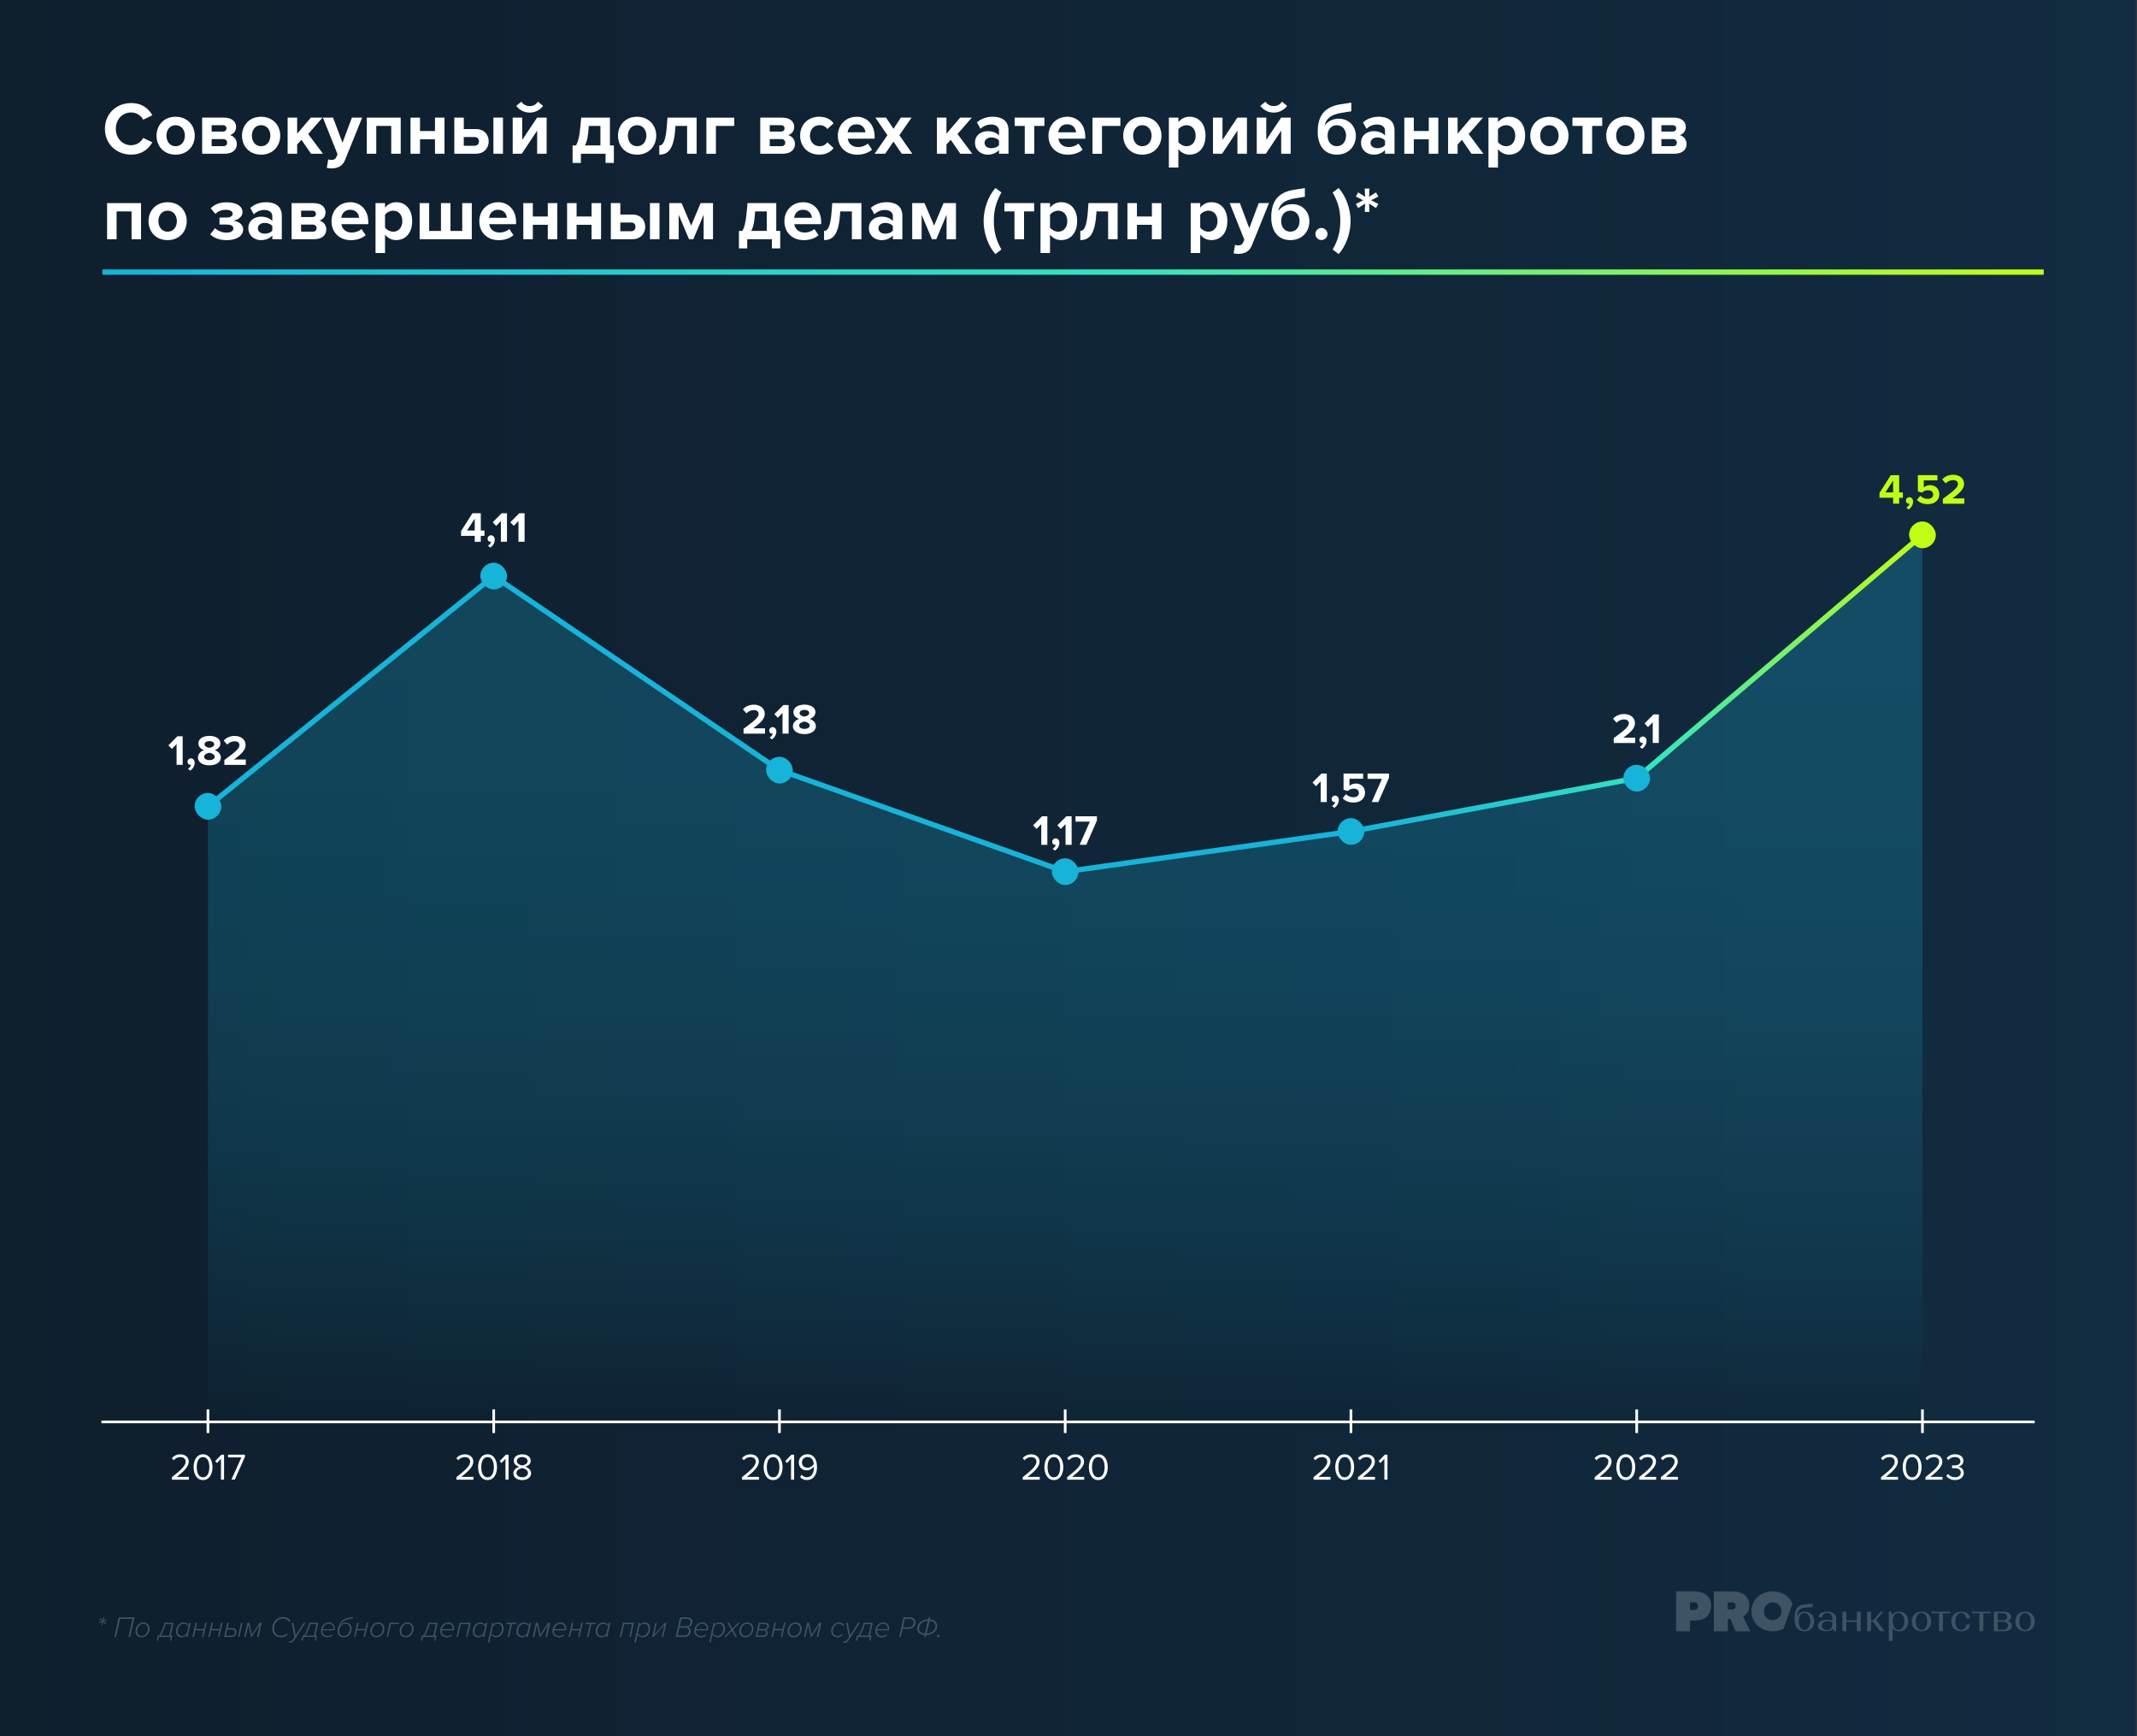 <?xml version="1.0" encoding="UTF-8"?>
<svg id="Layer_1" data-name="Layer 1" xmlns="http://www.w3.org/2000/svg" xmlns:xlink="http://www.w3.org/1999/xlink" viewBox="0 0 800 650"><rect x="0" y="0" width="800" height="650" fill="#333333" stroke="none"/>
  <defs>
    <style>
      .cls-1 {
        fill: url(#linear-gradient);
      }

      .cls-1, .cls-2, .cls-3, .cls-4, .cls-5, .cls-6, .cls-7, .cls-8 {
        stroke-width: 0px;
      }

      .cls-2 {
        fill: #17b3d8;
      }

      .cls-3 {
        fill: #c1fd17;
      }

      .cls-4 {
        fill: #3e5363;
      }

      .cls-9 {
        opacity: .25;
      }

      .cls-5 {
        fill: url(#linear-gradient-4);
      }

      .cls-6 {
        fill: url(#linear-gradient-2);
      }

      .cls-7 {
        fill: url(#linear-gradient-3);
      }

      .cls-8 {
        fill: #fff;
      }
    </style>
    <linearGradient id="linear-gradient" x1="-1.5" y1="325" x2="799.5" y2="325" gradientUnits="userSpaceOnUse">
      <stop offset="0" stop-color="#0f1e2d"/>
      <stop offset="1" stop-color="#112b40"/>
    </linearGradient>
    <linearGradient id="linear-gradient-2" x1="398.76" y1="535.28" x2="398.76" y2="228.24" gradientUnits="userSpaceOnUse">
      <stop offset="0" stop-color="#091f2d"/>
      <stop offset=".12" stop-color="#0c465a"/>
      <stop offset=".25" stop-color="#0f6780"/>
      <stop offset=".38" stop-color="#1282a0"/>
      <stop offset=".52" stop-color="#1498b8"/>
      <stop offset=".66" stop-color="#15a7ca"/>
      <stop offset=".82" stop-color="#16b0d4"/>
      <stop offset="1" stop-color="#17b3d8"/>
    </linearGradient>
    <linearGradient id="linear-gradient-3" x1="38.32" y1="101.87" x2="765.08" y2="101.87" gradientUnits="userSpaceOnUse">
      <stop offset="0" stop-color="#17b3d8"/>
      <stop offset=".52" stop-color="#33e4c2"/>
      <stop offset="1" stop-color="#c1fd17"/>
    </linearGradient>
    <linearGradient id="linear-gradient-4" x1="77.22" y1="263.42" x2="720.33" y2="263.42" gradientUnits="userSpaceOnUse">
      <stop offset=".67" stop-color="#17b3d8"/>
      <stop offset=".84" stop-color="#33e4c2"/>
      <stop offset="1" stop-color="#c1fd17"/>
    </linearGradient>
  </defs>
  <rect class="cls-1" x="-1.5" y="0" width="801" height="650"/>
  <g class="cls-9">
    <polygon class="cls-6" points="612.71 291.33 505.73 311.28 398.76 326.33 291.79 288.32 184.82 215.67 77.85 301.87 77.85 532.07 719.68 532.07 719.68 200.24 612.71 291.33"/>
  </g>
  <g>
    <path class="cls-8" d="M39.28,48.24c0-5.74,4.34-9.66,9.8-9.66,4.26,0,6.64,2.24,7.95,4.56l-3.42,1.68c-.78-1.51-2.46-2.72-4.54-2.72-3.25,0-5.71,2.6-5.71,6.13s2.46,6.13,5.71,6.13c2.07,0,3.75-1.18,4.54-2.72l3.42,1.65c-1.34,2.32-3.7,4.59-7.95,4.59-5.46,0-9.8-3.92-9.8-9.66Z"/>
    <path class="cls-8" d="M58.6,50.79c0-3.84,2.69-7.08,7.14-7.08s7.17,3.25,7.17,7.08-2.69,7.11-7.17,7.11-7.14-3.25-7.14-7.11ZM69.21,50.79c0-2.1-1.26-3.92-3.47-3.92s-3.44,1.82-3.44,3.92,1.23,3.95,3.44,3.95,3.47-1.82,3.47-3.95Z"/>
    <path class="cls-8" d="M75.68,57.56v-13.52h8.23c3.08,0,4.48,1.65,4.48,3.47,0,1.62-1.04,2.72-2.3,3.08,1.48.34,2.58,1.68,2.58,3.3,0,2.04-1.46,3.67-4.62,3.67h-8.37ZM83.46,46.87h-4.23v2.38h4.23c.84,0,1.32-.53,1.32-1.18,0-.7-.48-1.2-1.32-1.2ZM83.6,52.07h-4.37v2.66h4.37c.9,0,1.43-.53,1.43-1.32,0-.7-.5-1.34-1.43-1.34Z"/>
    <path class="cls-8" d="M90.6,50.79c0-3.84,2.69-7.08,7.14-7.08s7.17,3.25,7.17,7.08-2.69,7.11-7.17,7.11-7.14-3.25-7.14-7.11ZM101.21,50.79c0-2.1-1.26-3.92-3.47-3.92s-3.44,1.82-3.44,3.92,1.23,3.95,3.44,3.95,3.47-1.82,3.47-3.95Z"/>
    <path class="cls-8" d="M116.44,57.56l-3.58-5.21-1.62,1.74v3.47h-3.56v-13.52h3.56v6.02l5.12-6.02h4.37l-5.35,6.13,5.52,7.39h-4.45Z"/>
    <path class="cls-8" d="M122.86,59.66c.31.14.78.22,1.12.22.92,0,1.54-.25,1.88-.98l.5-1.15-5.49-13.72h3.81l3.53,9.41,3.53-9.41h3.84l-6.36,15.74c-1.01,2.55-2.8,3.22-5.12,3.28-.42,0-1.32-.08-1.76-.2l.53-3.19Z"/>
    <path class="cls-8" d="M146.46,57.56v-10.42h-5.6v10.42h-3.56v-13.52h12.71v13.52h-3.56Z"/>
    <path class="cls-8" d="M153.68,57.56v-13.52h3.56v5.01h5.6v-5.01h3.56v13.52h-3.56v-5.4h-5.6v5.4h-3.56Z"/>
    <path class="cls-8" d="M173.62,44.04v4.28h4.54c3.28,0,4.79,2.3,4.79,4.62s-1.62,4.62-4.79,4.62h-8.09v-13.52h3.56ZM173.62,51.29v3.28h4c1.15,0,1.68-.76,1.68-1.62,0-.92-.53-1.65-1.68-1.65h-4ZM184.71,57.56v-13.52h3.58v13.52h-3.58Z"/>
    <path class="cls-8" d="M191.93,57.56v-13.52h3.56v8.34l5.57-8.34h3.58v13.52h-3.56v-8.65l-5.74,8.65h-3.42ZM193.25,39.64l1.93-1.57c.7,1.01,1.76,1.65,3.11,1.65s2.41-.64,3.11-1.65l1.9,1.57c-1.15,1.54-2.97,2.52-5.01,2.52s-3.86-.98-5.04-2.52Z"/>
    <path class="cls-8" d="M214.36,54.45h1.26c.7-1.15,1.32-3.11,1.68-7.45l.28-2.97h10.75v10.42h1.48v6.55h-3.11v-3.44h-9.24v3.44h-3.11v-6.55ZM220.32,48.35c-.28,3.84-.9,5.32-1.37,6.1h5.82v-7.31h-4.37l-.08,1.2Z"/>
    <path class="cls-8" d="M231.35,50.79c0-3.84,2.69-7.08,7.14-7.08s7.17,3.25,7.17,7.08-2.69,7.11-7.17,7.11-7.14-3.25-7.14-7.11ZM241.97,50.79c0-2.1-1.26-3.92-3.47-3.92s-3.44,1.82-3.44,3.92,1.23,3.95,3.44,3.95,3.47-1.82,3.47-3.95Z"/>
    <path class="cls-8" d="M246.81,54.45c1.29,0,2.35-1.23,2.83-7.22l.22-3.19h10.92v13.52h-3.56v-10.42h-4.34l-.08.95c-.53,7.62-2.55,9.8-5.99,9.8v-3.44Z"/>
    <path class="cls-8" d="M274.89,47.15h-6.89v10.42h-3.56v-13.52h10.44v3.11Z"/>
    <path class="cls-8" d="M284.61,57.56v-13.52h8.23c3.08,0,4.48,1.65,4.48,3.47,0,1.62-1.04,2.72-2.3,3.08,1.48.34,2.58,1.68,2.58,3.3,0,2.04-1.46,3.67-4.62,3.67h-8.37ZM292.39,46.87h-4.23v2.38h4.23c.84,0,1.32-.53,1.32-1.18,0-.7-.48-1.2-1.32-1.2ZM292.53,52.07h-4.37v2.66h4.37c.9,0,1.43-.53,1.43-1.32,0-.7-.5-1.34-1.43-1.34Z"/>
    <path class="cls-8" d="M306.7,43.7c2.77,0,4.45,1.2,5.35,2.46l-2.32,2.16c-.64-.92-1.62-1.46-2.86-1.46-2.16,0-3.67,1.57-3.67,3.92s1.51,3.95,3.67,3.95c1.23,0,2.21-.56,2.86-1.46l2.32,2.16c-.9,1.26-2.58,2.46-5.35,2.46-4.17,0-7.17-2.94-7.17-7.11s3-7.08,7.17-7.08Z"/>
    <path class="cls-8" d="M320.64,43.7c4.03,0,6.78,3.02,6.78,7.45v.78h-10.05c.22,1.71,1.6,3.14,3.89,3.14,1.26,0,2.74-.5,3.61-1.34l1.57,2.3c-1.37,1.26-3.47,1.88-5.57,1.88-4.12,0-7.22-2.77-7.22-7.11,0-3.92,2.88-7.08,7-7.08ZM317.31,49.53h6.66c-.08-1.29-.98-3-3.33-3-2.21,0-3.16,1.65-3.33,3Z"/>
    <path class="cls-8" d="M337.56,57.56l-3.08-4.56-3.11,4.56h-3.95l4.79-6.94-4.51-6.58h3.98l2.8,4.17,2.77-4.17h3.98l-4.54,6.58,4.84,6.94h-3.98Z"/>
    <path class="cls-8" d="M359.51,57.56l-3.58-5.21-1.62,1.74v3.47h-3.56v-13.52h3.56v6.02l5.12-6.02h4.37l-5.35,6.13,5.52,7.39h-4.45Z"/>
    <path class="cls-8" d="M373.98,57.56v-1.4c-.92,1.09-2.52,1.74-4.28,1.74-2.16,0-4.7-1.46-4.7-4.48s2.55-4.31,4.7-4.31c1.79,0,3.39.56,4.28,1.65v-1.88c0-1.37-1.18-2.27-2.97-2.27-1.46,0-2.8.53-3.95,1.6l-1.34-2.38c1.65-1.46,3.78-2.13,5.91-2.13,3.08,0,5.91,1.23,5.91,5.12v8.74h-3.56ZM373.98,52.63c-.59-.78-1.71-1.18-2.86-1.18-1.4,0-2.55.76-2.55,2.04s1.15,1.99,2.55,1.99c1.15,0,2.27-.39,2.86-1.18v-1.68Z"/>
    <path class="cls-8" d="M383.62,57.56v-10.42h-3.78v-3.11h11.14v3.11h-3.78v10.42h-3.58Z"/>
    <path class="cls-8" d="M399.49,43.7c4.03,0,6.78,3.02,6.78,7.45v.78h-10.05c.22,1.71,1.6,3.14,3.89,3.14,1.26,0,2.74-.5,3.61-1.34l1.57,2.3c-1.37,1.26-3.47,1.88-5.57,1.88-4.12,0-7.22-2.77-7.22-7.11,0-3.92,2.88-7.08,7-7.08ZM396.16,49.53h6.66c-.08-1.29-.98-3-3.33-3-2.21,0-3.16,1.65-3.33,3Z"/>
    <path class="cls-8" d="M419.43,47.15h-6.89v10.42h-3.56v-13.52h10.44v3.11Z"/>
    <path class="cls-8" d="M420.49,50.79c0-3.84,2.69-7.08,7.14-7.08s7.17,3.25,7.17,7.08-2.69,7.11-7.17,7.11-7.14-3.25-7.14-7.11ZM431.1,50.79c0-2.1-1.26-3.92-3.47-3.92s-3.44,1.82-3.44,3.92,1.23,3.95,3.44,3.95,3.47-1.82,3.47-3.95Z"/>
    <path class="cls-8" d="M441.13,62.71h-3.56v-18.68h3.56v1.71c1.04-1.32,2.52-2.04,4.17-2.04,3.47,0,5.99,2.58,5.99,7.08s-2.52,7.11-5.99,7.11c-1.6,0-3.08-.67-4.17-2.07v6.89ZM444.18,46.87c-1.15,0-2.46.67-3.05,1.54v4.79c.59.84,1.9,1.54,3.05,1.54,2.04,0,3.42-1.6,3.42-3.95s-1.37-3.92-3.42-3.92Z"/>
    <path class="cls-8" d="M454.09,57.56v-13.52h3.56v8.34l5.57-8.34h3.58v13.52h-3.56v-8.65l-5.74,8.65h-3.42Z"/>
    <path class="cls-8" d="M470.47,57.56v-13.52h3.56v8.34l5.57-8.34h3.58v13.52h-3.56v-8.65l-5.74,8.65h-3.42ZM471.79,39.64l1.93-1.57c.7,1.01,1.76,1.65,3.11,1.65s2.41-.64,3.11-1.65l1.9,1.57c-1.15,1.54-2.97,2.52-5.01,2.52s-3.86-.98-5.04-2.52Z"/>
    <path class="cls-8" d="M501.89,39.03l3.98-.62v3.25l-3.67.59c-3.95.62-5.82,2.18-6.3,4.76,1.2-1.76,3.33-2.58,5.29-2.58,3.78,0,6.38,2.86,6.38,6.41,0,3.81-2.63,7.06-7.14,7.06s-7.14-3.33-7.14-8.51c0-5.8,2.3-9.38,8.6-10.36ZM500.43,46.87c-2.21,0-3.44,1.82-3.44,3.86,0,2.18,1.23,4,3.44,4s3.47-1.82,3.47-4c0-2.04-1.26-3.86-3.47-3.86Z"/>
    <path class="cls-8" d="M518.49,57.56v-1.4c-.92,1.09-2.52,1.74-4.28,1.74-2.16,0-4.7-1.46-4.7-4.48s2.55-4.31,4.7-4.31c1.79,0,3.39.56,4.28,1.65v-1.88c0-1.37-1.18-2.27-2.97-2.27-1.46,0-2.8.53-3.95,1.6l-1.34-2.38c1.65-1.46,3.78-2.13,5.91-2.13,3.08,0,5.91,1.23,5.91,5.12v8.74h-3.56ZM518.49,52.63c-.59-.78-1.71-1.18-2.86-1.18-1.4,0-2.55.76-2.55,2.04s1.15,1.99,2.55,1.99c1.15,0,2.27-.39,2.86-1.18v-1.68Z"/>
    <path class="cls-8" d="M525.71,57.56v-13.52h3.56v5.01h5.6v-5.01h3.56v13.52h-3.56v-5.4h-5.6v5.4h-3.56Z"/>
    <path class="cls-8" d="M550.86,57.56l-3.58-5.21-1.62,1.74v3.47h-3.56v-13.52h3.56v6.02l5.12-6.02h4.37l-5.35,6.13,5.52,7.39h-4.45Z"/>
    <path class="cls-8" d="M560.77,62.71h-3.56v-18.68h3.56v1.71c1.04-1.32,2.52-2.04,4.17-2.04,3.47,0,5.99,2.58,5.99,7.08s-2.52,7.11-5.99,7.11c-1.6,0-3.08-.67-4.17-2.07v6.89ZM563.82,46.87c-1.15,0-2.46.67-3.05,1.54v4.79c.59.84,1.9,1.54,3.05,1.54,2.04,0,3.42-1.6,3.42-3.95s-1.37-3.92-3.42-3.92Z"/>
    <path class="cls-8" d="M572.87,50.79c0-3.84,2.69-7.08,7.14-7.08s7.17,3.25,7.17,7.08-2.69,7.11-7.17,7.11-7.14-3.25-7.14-7.11ZM583.48,50.79c0-2.1-1.26-3.92-3.47-3.92s-3.44,1.82-3.44,3.92,1.23,3.95,3.44,3.95,3.47-1.82,3.47-3.95Z"/>
    <path class="cls-8" d="M592.44,57.56v-10.42h-3.78v-3.11h11.14v3.11h-3.78v10.42h-3.58Z"/>
    <path class="cls-8" d="M601.31,50.79c0-3.84,2.69-7.08,7.14-7.08s7.17,3.25,7.17,7.08-2.69,7.11-7.17,7.11-7.14-3.25-7.14-7.11ZM611.92,50.79c0-2.1-1.26-3.92-3.47-3.92s-3.44,1.82-3.44,3.92,1.23,3.95,3.44,3.95,3.47-1.82,3.47-3.95Z"/>
    <path class="cls-8" d="M618.39,57.56v-13.52h8.23c3.08,0,4.48,1.65,4.48,3.47,0,1.62-1.04,2.72-2.3,3.08,1.48.34,2.58,1.68,2.58,3.3,0,2.04-1.46,3.67-4.62,3.67h-8.37ZM626.18,46.87h-4.23v2.38h4.23c.84,0,1.32-.53,1.32-1.18,0-.7-.48-1.2-1.32-1.2ZM626.32,52.07h-4.37v2.66h4.37c.9,0,1.43-.53,1.43-1.32,0-.7-.5-1.34-1.43-1.34Z"/>
    <path class="cls-8" d="M49.25,89.56v-10.42h-5.6v10.42h-3.56v-13.52h12.71v13.52h-3.56Z"/>
    <path class="cls-8" d="M55.6,82.79c0-3.84,2.69-7.08,7.14-7.08s7.17,3.25,7.17,7.08-2.69,7.11-7.17,7.11-7.14-3.25-7.14-7.11ZM66.21,82.79c0-2.1-1.26-3.92-3.47-3.92s-3.44,1.82-3.44,3.92,1.23,3.95,3.44,3.95,3.47-1.82,3.47-3.95Z"/>
    <path class="cls-8" d="M80.49,85.45c1.2,1.04,2.77,1.65,4.28,1.65,1.74,0,2.58-.67,2.58-1.57,0-1.06-1.01-1.48-2.8-1.48h-2.38v-2.6h2.38c1.71,0,2.55-.53,2.55-1.48,0-.84-1.01-1.43-2.49-1.43-1.62,0-2.97.5-3.98,1.54l-1.74-2.1c1.26-1.32,3.16-2.24,5.74-2.24,3.89-.03,6.13,1.4,6.16,3.7,0,1.74-1.76,2.91-3.47,3.19,1.57.11,3.72,1.18,3.72,3.22,0,2.38-2.32,4.06-6.24,4.06-2.69,0-4.82-.87-6.1-2.16l1.79-2.3Z"/>
    <path class="cls-8" d="M101.94,89.56v-1.4c-.92,1.09-2.52,1.74-4.28,1.74-2.16,0-4.7-1.46-4.7-4.48s2.55-4.31,4.7-4.31c1.79,0,3.39.56,4.28,1.65v-1.88c0-1.37-1.18-2.27-2.97-2.27-1.46,0-2.8.53-3.95,1.6l-1.34-2.38c1.65-1.46,3.78-2.13,5.91-2.13,3.08,0,5.91,1.23,5.91,5.12v8.74h-3.56ZM101.94,84.63c-.59-.78-1.71-1.18-2.86-1.18-1.4,0-2.55.76-2.55,2.04s1.15,1.99,2.55,1.99c1.15,0,2.27-.39,2.86-1.18v-1.68Z"/>
    <path class="cls-8" d="M109.16,89.56v-13.52h8.23c3.08,0,4.48,1.65,4.48,3.47,0,1.62-1.04,2.72-2.3,3.08,1.48.34,2.58,1.68,2.58,3.3,0,2.04-1.46,3.67-4.62,3.67h-8.37ZM116.95,78.87h-4.23v2.38h4.23c.84,0,1.32-.53,1.32-1.18,0-.7-.48-1.2-1.32-1.2ZM117.09,84.07h-4.37v2.66h4.37c.9,0,1.43-.53,1.43-1.32,0-.7-.5-1.34-1.43-1.34Z"/>
    <path class="cls-8" d="M131.09,75.7c4.03,0,6.78,3.02,6.78,7.45v.78h-10.05c.22,1.71,1.6,3.14,3.89,3.14,1.26,0,2.74-.5,3.61-1.34l1.57,2.3c-1.37,1.26-3.47,1.88-5.57,1.88-4.12,0-7.22-2.77-7.22-7.11,0-3.92,2.88-7.08,7-7.08ZM127.76,81.53h6.66c-.08-1.29-.98-3-3.33-3-2.21,0-3.16,1.65-3.33,3Z"/>
    <path class="cls-8" d="M144.14,94.71h-3.56v-18.68h3.56v1.71c1.04-1.32,2.52-2.04,4.17-2.04,3.47,0,5.99,2.58,5.99,7.08s-2.52,7.11-5.99,7.11c-1.6,0-3.08-.67-4.17-2.07v6.89ZM147.19,78.87c-1.15,0-2.46.67-3.05,1.54v4.79c.59.84,1.9,1.54,3.05,1.54,2.04,0,3.42-1.6,3.42-3.95s-1.37-3.92-3.42-3.92Z"/>
    <path class="cls-8" d="M176.62,76.04v13.52h-19.52v-13.52h3.56v10.42h4.42v-10.42h3.56v10.42h4.4v-10.42h3.58Z"/>
    <path class="cls-8" d="M186.42,75.7c4.03,0,6.78,3.02,6.78,7.45v.78h-10.05c.22,1.71,1.6,3.14,3.89,3.14,1.26,0,2.74-.5,3.61-1.34l1.57,2.3c-1.37,1.26-3.47,1.88-5.57,1.88-4.12,0-7.22-2.77-7.22-7.11,0-3.92,2.88-7.08,7-7.08ZM183.08,81.53h6.66c-.08-1.29-.98-3-3.33-3-2.21,0-3.16,1.65-3.33,3Z"/>
    <path class="cls-8" d="M195.91,89.56v-13.52h3.56v5.01h5.6v-5.01h3.56v13.52h-3.56v-5.4h-5.6v5.4h-3.56Z"/>
    <path class="cls-8" d="M212.29,89.56v-13.52h3.56v5.01h5.6v-5.01h3.56v13.52h-3.56v-5.4h-5.6v5.4h-3.56Z"/>
    <path class="cls-8" d="M232.22,76.04v4.28h4.54c3.28,0,4.79,2.3,4.79,4.62s-1.62,4.62-4.79,4.62h-8.09v-13.52h3.56ZM232.22,83.29v3.28h4c1.15,0,1.68-.76,1.68-1.62,0-.92-.53-1.65-1.68-1.65h-4ZM243.31,89.56v-13.52h3.58v13.52h-3.58Z"/>
    <path class="cls-8" d="M263.41,89.56v-9.16l-3.86,9.16h-1.62l-3.86-9.16v9.16h-3.53v-13.52h4.62l3.58,8.43,3.53-8.43h4.65v13.52h-3.5Z"/>
    <path class="cls-8" d="M276.63,86.45h1.26c.7-1.15,1.32-3.11,1.68-7.45l.28-2.97h10.75v10.42h1.48v6.55h-3.11v-3.44h-9.24v3.44h-3.11v-6.55ZM282.59,80.35c-.28,3.84-.9,5.32-1.37,6.1h5.82v-7.31h-4.37l-.08,1.2Z"/>
    <path class="cls-8" d="M300.63,75.7c4.03,0,6.78,3.02,6.78,7.45v.78h-10.05c.22,1.71,1.6,3.14,3.89,3.14,1.26,0,2.74-.5,3.61-1.34l1.57,2.3c-1.37,1.26-3.47,1.88-5.57,1.88-4.12,0-7.22-2.77-7.22-7.11,0-3.92,2.88-7.08,7-7.08ZM297.29,81.53h6.66c-.08-1.29-.98-3-3.33-3-2.21,0-3.16,1.65-3.33,3Z"/>
    <path class="cls-8" d="M308.5,86.45c1.29,0,2.35-1.23,2.83-7.22l.22-3.19h10.92v13.52h-3.56v-10.42h-4.34l-.08.95c-.53,7.62-2.55,9.8-5.99,9.8v-3.44Z"/>
    <path class="cls-8" d="M334.25,89.56v-1.4c-.92,1.09-2.52,1.74-4.28,1.74-2.16,0-4.7-1.46-4.7-4.48s2.55-4.31,4.7-4.31c1.79,0,3.39.56,4.28,1.65v-1.88c0-1.37-1.18-2.27-2.97-2.27-1.46,0-2.8.53-3.95,1.6l-1.34-2.38c1.65-1.46,3.78-2.13,5.91-2.13,3.08,0,5.91,1.23,5.91,5.12v8.74h-3.56ZM334.25,84.63c-.59-.78-1.71-1.18-2.86-1.18-1.4,0-2.55.76-2.55,2.04s1.15,1.99,2.55,1.99c1.15,0,2.27-.39,2.86-1.18v-1.68Z"/>
    <path class="cls-8" d="M354.36,89.56v-9.16l-3.86,9.16h-1.62l-3.86-9.16v9.16h-3.53v-13.52h4.62l3.58,8.43,3.53-8.43h4.65v13.52h-3.5Z"/>
    <path class="cls-8" d="M372.64,95.13c-2.72-3.05-4.42-7.87-4.42-12.38s1.71-9.3,4.42-12.38l2.24,1.68c-1.9,3.42-2.83,6.5-2.83,10.7s.92,7.28,2.83,10.64l-2.24,1.74Z"/>
    <path class="cls-8" d="M379.78,89.56v-10.42h-3.78v-3.11h11.14v3.11h-3.78v10.42h-3.58Z"/>
    <path class="cls-8" d="M393.08,94.71h-3.56v-18.68h3.56v1.71c1.04-1.32,2.52-2.04,4.17-2.04,3.47,0,5.99,2.58,5.99,7.08s-2.52,7.11-5.99,7.11c-1.6,0-3.08-.67-4.17-2.07v6.89ZM396.13,78.87c-1.15,0-2.46.67-3.05,1.54v4.79c.59.84,1.9,1.54,3.05,1.54,2.04,0,3.42-1.6,3.42-3.95s-1.37-3.92-3.42-3.92Z"/>
    <path class="cls-8" d="M404.42,86.45c1.29,0,2.35-1.23,2.83-7.22l.22-3.19h10.92v13.52h-3.56v-10.42h-4.34l-.08.95c-.53,7.62-2.55,9.8-5.99,9.8v-3.44Z"/>
    <path class="cls-8" d="M422.06,89.56v-13.52h3.56v5.01h5.6v-5.01h3.56v13.52h-3.56v-5.4h-5.6v5.4h-3.56Z"/>
    <path class="cls-8" d="M449.31,94.71h-3.56v-18.68h3.56v1.71c1.04-1.32,2.52-2.04,4.17-2.04,3.47,0,5.99,2.58,5.99,7.08s-2.52,7.11-5.99,7.11c-1.6,0-3.08-.67-4.17-2.07v6.89ZM452.36,78.87c-1.15,0-2.46.67-3.05,1.54v4.79c.59.84,1.9,1.54,3.05,1.54,2.04,0,3.42-1.6,3.42-3.95s-1.37-3.92-3.42-3.92Z"/>
    <path class="cls-8" d="M462.33,91.66c.31.14.78.22,1.12.22.92,0,1.54-.25,1.88-.98l.5-1.15-5.49-13.72h3.81l3.53,9.41,3.53-9.41h3.84l-6.36,15.74c-1.01,2.55-2.8,3.22-5.12,3.28-.42,0-1.32-.08-1.76-.2l.53-3.19Z"/>
    <path class="cls-8" d="M484.5,71.03l3.98-.62v3.25l-3.67.59c-3.95.62-5.82,2.18-6.3,4.76,1.2-1.76,3.33-2.58,5.29-2.58,3.78,0,6.38,2.86,6.38,6.41,0,3.81-2.63,7.06-7.14,7.06s-7.14-3.33-7.14-8.51c0-5.8,2.3-9.38,8.6-10.36ZM483.04,78.87c-2.21,0-3.44,1.82-3.44,3.86,0,2.18,1.23,4,3.44,4s3.47-1.82,3.47-4c0-2.04-1.26-3.86-3.47-3.86Z"/>
    <path class="cls-8" d="M494.69,85.33c1.23,0,2.27,1.04,2.27,2.27s-1.04,2.27-2.27,2.27-2.27-1.04-2.27-2.27,1.04-2.27,2.27-2.27Z"/>
    <path class="cls-8" d="M498.89,72.06l2.24-1.68c2.74,3.08,4.48,7.87,4.48,12.38s-1.74,9.32-4.48,12.38l-2.24-1.74c1.93-3.36,2.86-6.44,2.86-10.64s-.92-7.28-2.86-10.7Z"/>
    <path class="cls-8" d="M510.9,79.31l.14-3.08-2.6,1.65-.87-1.51,2.72-1.4-2.72-1.4.87-1.54,2.6,1.65-.14-3.08h1.76l-.14,3.08,2.58-1.65.9,1.54-2.72,1.4,2.72,1.4-.9,1.51-2.58-1.65.14,3.08h-1.76Z"/>
  </g>
  <rect class="cls-7" x="38.32" y="100.87" width="726.76" height="2"/>
  <g>
    <path class="cls-4" d="M37.95,608.46l.36-1.31-1.23.57-.12-.37,1.27-.45-1-.69.27-.33.92.8.22-1.28h.42l-.35,1.3,1.23-.56.12.37-1.27.45,1,.69-.29.33-.91-.8-.22,1.28h-.43Z"/>
    <path class="cls-4" d="M48.1,612.85l1.49-6.77h-4.64l-1.5,6.77h-.63l1.62-7.34h5.92l-1.62,7.34h-.64Z"/>
    <path class="cls-4" d="M53.65,607.4c1.43,0,2.34.92,2.34,2.33,0,1.68-1.24,3.25-2.93,3.25-1.43,0-2.34-.92-2.34-2.33,0-1.68,1.24-3.25,2.93-3.25ZM53.64,607.92c-1.33,0-2.29,1.33-2.29,2.71,0,1.11.64,1.84,1.73,1.84,1.33,0,2.29-1.33,2.29-2.71,0-1.11-.64-1.84-1.73-1.84Z"/>
    <path class="cls-4" d="M59.07,612.33h.47c.34-.35.89-1.16,1.69-3.6l.38-1.2h3.36l-1.04,4.8h.63l-.41,1.87h-.53l.31-1.35h-4.46l-.3,1.35h-.52l.41-1.87ZM61.73,608.87c-.77,2.35-1.29,3.16-1.6,3.47h3.22l.94-4.29h-2.3l-.26.83Z"/>
    <path class="cls-4" d="M70.83,607.54h.58l-1.18,5.31h-.58l.19-.8c-.44.56-1.07.94-1.83.94-1.22,0-2.08-.8-2.08-2.18,0-1.79,1.11-3.4,2.79-3.4.87,0,1.55.43,1.91,1.03l.19-.9ZM68.17,612.47c.75,0,1.44-.47,1.8-1.02l.56-2.55c-.26-.53-.9-.97-1.76-.97-1.33,0-2.21,1.38-2.21,2.78,0,1.09.64,1.76,1.61,1.76Z"/>
    <path class="cls-4" d="M72.02,612.85l1.21-5.31h.57l-.52,2.29h3l.53-2.29h.57l-1.21,5.31h-.57l.57-2.51h-3.01l-.57,2.51h-.57Z"/>
    <path class="cls-4" d="M77.96,612.85l1.21-5.31h.57l-.52,2.29h3l.53-2.29h.57l-1.21,5.31h-.57l.57-2.51h-3.01l-.57,2.51h-.57Z"/>
    <path class="cls-4" d="M85.64,607.54l-.44,1.98h1.68c1.1,0,1.64.63,1.64,1.43,0,1.01-.73,1.9-1.96,1.9h-2.66l1.17-5.31h.57ZM85.08,610.02l-.5,2.31h2.04c.81,0,1.31-.6,1.31-1.34,0-.55-.34-.97-1.16-.97h-1.69ZM89.06,612.85l1.17-5.31h.58l-1.17,5.31h-.58Z"/>
    <path class="cls-4" d="M96.23,612.85l1-4.57-3,4.57h-.21l-1.02-4.57-1,4.57h-.57l1.17-5.31h.75l.97,4.35,2.86-4.35h.81l-1.17,5.31h-.58Z"/>
    <path class="cls-4" d="M105.96,605.39c1.29,0,2.32.56,2.88,1.57l-.6.27c-.51-.91-1.38-1.28-2.32-1.28-1.67,0-3.34,1.47-3.34,3.82,0,1.57,1.02,2.63,2.65,2.63.71,0,1.42-.26,2.07-.84l.45.37c-.75.72-1.67,1.03-2.55,1.03-1.93,0-3.3-1.27-3.3-3.18,0-2.67,2.01-4.41,4.07-4.41Z"/>
    <path class="cls-4" d="M108.25,614.35c.11.06.31.1.52.1.29,0,.52-.13.84-.6l.63-.96-1.03-5.35h.62l.89,4.64,2.96-4.64h.67l-4.19,6.48c-.42.66-.88.99-1.49.99-.22,0-.46-.04-.63-.11l.22-.55Z"/>
    <path class="cls-4" d="M113.26,612.33h.47c.34-.35.89-1.16,1.69-3.6l.38-1.2h3.36l-1.04,4.8h.63l-.41,1.87h-.53l.31-1.35h-4.46l-.3,1.35h-.52l.41-1.87ZM115.91,608.87c-.77,2.35-1.29,3.16-1.6,3.47h3.22l.94-4.29h-2.3l-.26.83Z"/>
    <path class="cls-4" d="M123.08,607.4c1.42,0,2.26,1,2.26,2.3,0,.23-.06.54-.09.67h-4.49c-.01.07-.02.21-.02.31,0,.98.65,1.8,1.95,1.8.54,0,1.14-.19,1.61-.57l.22.42c-.47.36-1.16.65-1.85.65-1.6,0-2.53-.96-2.53-2.34,0-1.77,1.3-3.23,2.95-3.23ZM124.78,609.92c.01-.06.01-.18.01-.24,0-1.03-.63-1.78-1.77-1.78-1.07,0-2.01.94-2.2,2.02h3.96Z"/>
    <path class="cls-4" d="M126.75,608.82c.65-1.84,1.95-2.86,3.98-3.2l1.43-.24-.12.54-1.38.24c-1.83.31-3,1.36-3.51,2.63.47-.75,1.24-1.32,2.26-1.32,1.33,0,2.22.86,2.22,2.27,0,1.68-1.24,3.25-2.93,3.25-1.43,0-2.32-.92-2.32-2.33,0-.69.24-1.51.36-1.83ZM129.28,607.92c-1.33,0-2.29,1.33-2.29,2.71,0,1.11.64,1.84,1.73,1.84,1.33,0,2.29-1.33,2.29-2.71,0-1.11-.64-1.84-1.73-1.84Z"/>
    <path class="cls-4" d="M132.5,612.85l1.21-5.31h.57l-.52,2.29h3l.53-2.29h.57l-1.21,5.31h-.57l.57-2.51h-3.01l-.57,2.51h-.57Z"/>
    <path class="cls-4" d="M141.56,607.4c1.43,0,2.34.92,2.34,2.33,0,1.68-1.24,3.25-2.93,3.25-1.43,0-2.34-.92-2.34-2.33,0-1.68,1.24-3.25,2.93-3.25ZM141.55,607.92c-1.33,0-2.29,1.33-2.29,2.71,0,1.11.64,1.84,1.73,1.84,1.33,0,2.29-1.33,2.29-2.71,0-1.11-.64-1.84-1.73-1.84Z"/>
    <path class="cls-4" d="M149.25,608.04h-2.9l-1.06,4.81h-.57l1.17-5.31h3.49l-.12.51Z"/>
    <path class="cls-4" d="M152.52,607.4c1.43,0,2.34.92,2.34,2.33,0,1.68-1.24,3.25-2.93,3.25-1.43,0-2.34-.92-2.34-2.33,0-1.68,1.24-3.25,2.93-3.25ZM152.51,607.92c-1.33,0-2.29,1.33-2.29,2.71,0,1.11.64,1.84,1.73,1.84,1.33,0,2.29-1.33,2.29-2.71,0-1.11-.64-1.84-1.73-1.84Z"/>
    <path class="cls-4" d="M157.94,612.33h.47c.34-.35.89-1.16,1.69-3.6l.38-1.2h3.36l-1.04,4.8h.63l-.41,1.87h-.53l.31-1.35h-4.46l-.3,1.35h-.52l.41-1.87ZM160.59,608.87c-.77,2.35-1.29,3.16-1.59,3.47h3.22l.93-4.29h-2.3l-.26.83Z"/>
    <path class="cls-4" d="M167.76,607.4c1.42,0,2.25,1,2.25,2.3,0,.23-.05.54-.09.67h-4.49c-.01.07-.02.21-.02.31,0,.98.65,1.8,1.95,1.8.54,0,1.14-.19,1.61-.57l.22.42c-.47.36-1.16.65-1.85.65-1.6,0-2.53-.96-2.53-2.34,0-1.77,1.3-3.23,2.95-3.23ZM169.46,609.92c.01-.06.01-.18.01-.24,0-1.03-.63-1.78-1.77-1.78-1.07,0-2.01.94-2.2,2.02h3.96Z"/>
    <path class="cls-4" d="M174.43,612.85l1.09-4.81h-3l-1.1,4.81h-.57l1.21-5.31h4.16l-1.21,5.31h-.57Z"/>
    <path class="cls-4" d="M181.88,607.54h.58l-1.18,5.31h-.58l.19-.8c-.44.56-1.07.94-1.83.94-1.22,0-2.08-.8-2.08-2.18,0-1.79,1.11-3.4,2.79-3.4.87,0,1.55.43,1.91,1.03l.19-.9ZM179.21,612.47c.75,0,1.44-.47,1.8-1.02l.56-2.55c-.26-.53-.9-.97-1.76-.97-1.33,0-2.21,1.38-2.21,2.78,0,1.09.64,1.76,1.61,1.76Z"/>
    <path class="cls-4" d="M183.19,614.88h-.57l1.63-7.34h.57l-.18.8c.43-.56,1.07-.94,1.83-.94,1.21,0,2.07.81,2.07,2.19,0,1.77-1.11,3.39-2.78,3.39-.88,0-1.55-.43-1.91-1.03l-.65,2.93ZM186.3,607.92c-.75,0-1.43.47-1.8,1.02l-.56,2.55c.26.53.9.97,1.76.97,1.34,0,2.21-1.38,2.21-2.77,0-1.09-.64-1.77-1.61-1.77Z"/>
    <path class="cls-4" d="M190.04,612.85l1.05-4.81h-1.55l.11-.51h3.71l-.12.51h-1.56l-1.06,4.81h-.57Z"/>
    <path class="cls-4" d="M198.23,607.54h.58l-1.18,5.31h-.58l.19-.8c-.44.56-1.07.94-1.83.94-1.22,0-2.08-.8-2.08-2.18,0-1.79,1.11-3.4,2.79-3.4.87,0,1.55.43,1.91,1.03l.19-.9ZM195.57,612.47c.75,0,1.44-.47,1.8-1.02l.56-2.55c-.26-.53-.9-.97-1.76-.97-1.33,0-2.21,1.38-2.21,2.78,0,1.09.64,1.76,1.61,1.76Z"/>
    <path class="cls-4" d="M204.23,612.85l1-4.57-3,4.57h-.21l-1.02-4.57-1,4.57h-.57l1.17-5.31h.75l.97,4.35,2.86-4.35h.81l-1.17,5.31h-.58Z"/>
    <path class="cls-4" d="M209.75,607.4c1.42,0,2.25,1,2.25,2.3,0,.23-.05.54-.09.67h-4.49c-.01.07-.02.21-.02.31,0,.98.65,1.8,1.95,1.8.54,0,1.14-.19,1.61-.57l.22.42c-.47.36-1.16.65-1.85.65-1.6,0-2.53-.96-2.53-2.34,0-1.77,1.3-3.23,2.95-3.23ZM211.45,609.92c.01-.06.01-.18.01-.24,0-1.03-.63-1.78-1.77-1.78-1.07,0-2.01.94-2.2,2.02h3.96Z"/>
    <path class="cls-4" d="M212.83,612.85l1.21-5.31h.57l-.52,2.29h3l.53-2.29h.57l-1.21,5.31h-.57l.57-2.51h-3.01l-.57,2.51h-.57Z"/>
    <path class="cls-4" d="M219.74,612.85l1.04-4.81h-1.55l.11-.51h3.71l-.12.51h-1.56l-1.06,4.81h-.57Z"/>
    <path class="cls-4" d="M227.93,607.54h.58l-1.18,5.31h-.58l.19-.8c-.44.56-1.07.94-1.83.94-1.22,0-2.08-.8-2.08-2.18,0-1.79,1.11-3.4,2.79-3.4.87,0,1.55.43,1.91,1.03l.19-.9ZM225.27,612.47c.75,0,1.44-.47,1.8-1.02l.56-2.55c-.26-.53-.9-.97-1.76-.97-1.33,0-2.21,1.38-2.21,2.78,0,1.09.64,1.76,1.61,1.76Z"/>
    <path class="cls-4" d="M235.56,612.85l1.09-4.81h-3l-1.1,4.81h-.57l1.21-5.31h4.16l-1.21,5.31h-.57Z"/>
    <path class="cls-4" d="M238.03,614.88h-.57l1.63-7.34h.57l-.18.8c.43-.56,1.07-.94,1.83-.94,1.21,0,2.07.81,2.07,2.19,0,1.77-1.11,3.39-2.78,3.39-.88,0-1.55-.43-1.91-1.03l-.65,2.93ZM241.14,607.92c-.75,0-1.43.47-1.8,1.02l-.56,2.55c.26.53.9.97,1.76.97,1.34,0,2.21-1.38,2.21-2.77,0-1.09-.64-1.77-1.61-1.77Z"/>
    <path class="cls-4" d="M244.15,612.85l1.17-5.31h.57l-.98,4.46,4-4.46h.56l-1.17,5.31h-.57l.99-4.52-4.03,4.52h-.55Z"/>
    <path class="cls-4" d="M252.96,612.85l1.62-7.34h2.83c.99,0,1.82.65,1.82,1.66s-.79,1.87-1.71,1.98c.62.15,1.07.83,1.07,1.52,0,1.11-.79,2.18-2.49,2.18h-3.14ZM256.59,609.37h-2.23l-.65,2.9h2.42c1.18,0,1.8-.81,1.8-1.64,0-.71-.5-1.27-1.34-1.27ZM257.26,606.08h-2.18l-.59,2.72h2.4c1.22,0,1.64-.83,1.64-1.56,0-.66-.56-1.16-1.27-1.16Z"/>
    <path class="cls-4" d="M262.85,607.4c1.42,0,2.26,1,2.26,2.3,0,.23-.06.54-.09.67h-4.49c-.01.07-.02.21-.02.31,0,.98.65,1.8,1.95,1.8.54,0,1.14-.19,1.61-.57l.22.42c-.47.36-1.16.65-1.85.65-1.59,0-2.53-.96-2.53-2.34,0-1.77,1.3-3.23,2.95-3.23ZM264.54,609.92c.01-.06.01-.18.01-.24,0-1.03-.63-1.78-1.77-1.78-1.07,0-2.01.94-2.2,2.02h3.96Z"/>
    <path class="cls-4" d="M266.05,614.88h-.57l1.63-7.34h.57l-.18.8c.43-.56,1.07-.94,1.83-.94,1.21,0,2.07.81,2.07,2.19,0,1.77-1.11,3.39-2.78,3.39-.88,0-1.55-.43-1.91-1.03l-.65,2.93ZM269.16,607.92c-.75,0-1.43.47-1.8,1.02l-.56,2.55c.26.53.9.97,1.76.97,1.34,0,2.21-1.38,2.21-2.77,0-1.09-.64-1.77-1.61-1.77Z"/>
    <path class="cls-4" d="M275.28,612.85l-1.24-2.34-2.28,2.34h-.73l2.7-2.73-1.4-2.59h.65l1.16,2.19,2.12-2.19h.73l-2.56,2.59,1.51,2.73h-.65Z"/>
    <path class="cls-4" d="M279.7,607.4c1.43,0,2.34.92,2.34,2.33,0,1.68-1.24,3.25-2.93,3.25-1.43,0-2.34-.92-2.34-2.33,0-1.68,1.24-3.25,2.93-3.25ZM279.69,607.92c-1.33,0-2.29,1.33-2.29,2.71,0,1.11.64,1.84,1.73,1.84,1.33,0,2.29-1.33,2.29-2.71,0-1.11-.64-1.84-1.73-1.84Z"/>
    <path class="cls-4" d="M282.86,612.85l1.17-5.31h2.4c.79,0,1.45.39,1.45,1.18,0,.68-.44,1.28-1.2,1.43.43.17.76.61.76,1.12,0,.9-.67,1.58-1.8,1.58h-2.77ZM285.63,612.33c.7,0,1.21-.47,1.21-1.1,0-.48-.34-.87-.97-.87h-1.9l-.43,1.97h2.09ZM286.18,609.86c.7,0,1.08-.51,1.08-1.04s-.44-.77-1.01-.77h-1.76l-.41,1.81h2.1Z"/>
    <path class="cls-4" d="M288.72,612.85l1.21-5.31h.57l-.52,2.29h3l.53-2.29h.57l-1.21,5.31h-.57l.57-2.51h-3.01l-.57,2.51h-.57Z"/>
    <path class="cls-4" d="M297.78,607.4c1.43,0,2.34.92,2.34,2.33,0,1.68-1.24,3.25-2.93,3.25-1.43,0-2.34-.92-2.34-2.33,0-1.68,1.24-3.25,2.93-3.25ZM297.77,607.92c-1.33,0-2.29,1.33-2.29,2.71,0,1.11.64,1.84,1.73,1.84,1.33,0,2.29-1.33,2.29-2.71,0-1.11-.64-1.84-1.73-1.84Z"/>
    <path class="cls-4" d="M305.75,612.85l1-4.57-3,4.57h-.21l-1.02-4.57-1,4.57h-.57l1.17-5.31h.75l.97,4.35,2.86-4.35h.81l-1.17,5.31h-.58Z"/>
    <path class="cls-4" d="M314.12,607.4c.91,0,1.54.35,1.9.97l-.44.33c-.31-.54-.86-.78-1.44-.78-1.46,0-2.37,1.32-2.37,2.72,0,1.21.78,1.83,1.81,1.83.59,0,1.1-.27,1.44-.68l.33.4c-.46.48-1.02.8-1.83.8-1.36,0-2.37-.85-2.37-2.35,0-1.75,1.29-3.22,2.95-3.22Z"/>
    <path class="cls-4" d="M315.81,614.35c.11.06.31.1.52.1.29,0,.52-.13.84-.6l.63-.96-1.03-5.35h.62l.89,4.64,2.96-4.64h.67l-4.19,6.48c-.42.66-.88.99-1.49.99-.22,0-.46-.04-.63-.11l.22-.55Z"/>
    <path class="cls-4" d="M320.82,612.33h.47c.34-.35.89-1.16,1.69-3.6l.38-1.2h3.36l-1.04,4.8h.63l-.41,1.87h-.53l.31-1.35h-4.46l-.3,1.35h-.52l.41-1.87ZM323.47,608.87c-.77,2.35-1.29,3.16-1.59,3.47h3.22l.93-4.29h-2.3l-.26.83Z"/>
    <path class="cls-4" d="M330.64,607.4c1.42,0,2.25,1,2.25,2.3,0,.23-.05.54-.09.67h-4.49c-.01.07-.02.21-.02.31,0,.98.65,1.8,1.95,1.8.54,0,1.14-.19,1.61-.57l.22.42c-.47.36-1.16.65-1.85.65-1.6,0-2.53-.96-2.53-2.34,0-1.77,1.3-3.23,2.95-3.23ZM332.33,609.92c.01-.06.01-.18.01-.24,0-1.03-.63-1.78-1.77-1.78-1.07,0-2.01.94-2.2,2.02h3.96Z"/>
    <path class="cls-4" d="M336.59,612.85l1.62-7.34h2.57c1.16,0,1.92.86,1.92,1.84,0,1.13-.77,2.45-2.72,2.45h-2.09l-.68,3.05h-.63ZM340.07,609.23c1.31,0,1.97-.87,1.97-1.84,0-.69-.57-1.31-1.35-1.31h-1.97l-.69,3.15h2.05Z"/>
    <path class="cls-4" d="M346.75,612.15l-.17.7h-.63l.17-.73c-1.82-.12-2.77-1.11-2.77-2.51,0-1.82,1.75-3.32,4.11-3.39l.17-.71h.63l-.17.74c1.8.12,2.76,1.11,2.76,2.51,0,1.8-1.75,3.32-4.1,3.39ZM346.25,611.56l1.09-4.75c-1.97.1-3.31,1.29-3.31,2.81,0,1.08.8,1.86,2.22,1.95ZM346.89,611.56c1.94-.11,3.3-1.29,3.3-2.81,0-1.09-.8-1.86-2.22-1.95l-1.08,4.75Z"/>
    <path class="cls-4" d="M351.33,611.99c.24,0,.44.2.44.45,0,.29-.24.52-.53.52-.25,0-.44-.2-.44-.45,0-.29.23-.52.53-.52Z"/>
  </g>
  <g>
    <path class="cls-4" d="M634.28,595.76c1.24,0,2.33.2,3.28.6s1.68,1.01,2.22,1.81.8,1.8.8,2.97-.26,2.25-.79,3.07c-.52.82-1.24,1.44-2.16,1.85s-1.96.61-3.13.61h-1.81v4.04h-5.21v-14.95h6.82,0ZM635.3,602.3c.24-.28.36-.64.36-1.08,0-.23-.05-.45-.16-.65-.11-.21-.26-.38-.46-.51-.19-.13-.41-.19-.65-.19h-1.73v2.85h1.74c.36,0,.66-.14.9-.42h0Z"/>
    <path class="cls-4" d="M648.56,595.76c1.26,0,2.36.2,3.31.6.95.4,1.68,1,2.21,1.8.52.8.79,1.78.79,2.94,0,.92-.21,1.73-.63,2.44s-.98,1.28-1.69,1.69l2.67,5.49h-5.52l-1.86-4.59h-1.03v4.59h-5.22v-14.95h6.98ZM649.45,602.14c.23-.25.35-.57.35-.97,0-.34-.12-.63-.36-.88-.24-.25-.54-.38-.91-.38h-1.76v2.61h1.77c.37,0,.67-.12.9-.37h0Z"/>
    <g>
      <path class="cls-4" d="M678.6,600.41v1.23l-2.7.19c-2.19.17-3.14,1.3-3.21,3.57.15-.62.49-1.12,1.02-1.48s1.17-.55,1.91-.55c1.03,0,1.88.34,2.55,1.02.67.68,1,1.56,1,2.65s-.34,1.98-1.02,2.66-1.57,1.01-2.68,1.01c-2.44,0-3.85-1.74-3.67-5.21.08-1.4.29-2.64.84-3.39.71-.96,1.84-1.37,3.02-1.46l2.94-.24h0ZM673.95,609.33c.4.58.92.88,1.56.88s1.18-.29,1.57-.88c.4-.58.59-1.35.59-2.3s-.2-1.72-.59-2.3c-.4-.58-.92-.88-1.57-.88s-1.16.29-1.56.88c-.4.58-.59,1.35-.59,2.3s.2,1.72.59,2.3Z"/>
      <path class="cls-4" d="M681.45,607.02c.6-.41,1.4-.62,2.38-.62.74,0,1.44.11,2.09.33v-.91c0-.58-.18-1.06-.55-1.43-.37-.37-.84-.55-1.43-.55-.52,0-.94.15-1.26.45-.32.3-.48.7-.48,1.18h-1.4c0-.64.29-1.16.88-1.54.58-.39,1.37-.58,2.35-.58s1.83.22,2.43.66c.6.44.91,1.04.91,1.8v4.87h-.59c-.18,0-.34-.12-.39-.27l-.18-.55c-.6.54-1.48.82-2.63.82-.93,0-1.67-.19-2.22-.56-.55-.38-.82-.88-.82-1.5,0-.66.3-1.2.91-1.61h0ZM685.37,609.69c.37-.35.55-.81.55-1.38v-.98c-.41-.28-.99-.42-1.74-.42-.64,0-1.16.16-1.56.48-.4.32-.59.74-.59,1.26,0,.48.17.85.51,1.14.34.28.8.42,1.37.42.6,0,1.09-.17,1.45-.52h0Z"/>
      <path class="cls-4" d="M689.74,610.69v-7.32h1.44v3.26h3.96v-3.26h1.45v7.32h-1.45v-3.48h-3.96v3.48h-1.44Z"/>
      <path class="cls-4" d="M698.98,603.37h1.44v3.25h.85l2.76-3.25h1.08l-2.79,3.08,3.18,4.24h-1.65l-2.61-3.49h-.82v3.49h-1.44v-7.32h0Z"/>
      <path class="cls-4" d="M707.08,603.37h.59c.27,0,.33.18.39.34.1.27.28.9.28.9.62-.83,1.5-1.25,2.64-1.25,1.01,0,1.82.34,2.44,1.01s.93,1.56.93,2.66-.31,1.98-.93,2.66c-.62.67-1.43,1.01-2.44,1.01s-1.85-.35-2.46-1.04v4.65h-1.44v-10.93h0ZM709.15,609.33c.4.58.92.88,1.57.88s1.17-.29,1.57-.88c.4-.58.6-1.35.6-2.3s-.2-1.72-.6-2.3c-.4-.58-.92-.88-1.57-.88s-1.17.29-1.57.88c-.4.58-.6,1.35-.6,2.3s.2,1.72.6,2.3Z"/>
      <path class="cls-4" d="M716.68,604.37c.67-.67,1.55-1.01,2.64-1.01s1.96.34,2.63,1.01c.66.67.99,1.56.99,2.66s-.33,1.98-.99,2.66-1.54,1.01-2.63,1.01-1.97-.34-2.64-1.01c-.67-.67-1-1.56-1-2.66s.33-1.98,1-2.66ZM717.76,609.33c.4.58.92.88,1.56.88s1.16-.29,1.56-.88c.4-.58.59-1.36.59-2.32s-.2-1.7-.59-2.29c-.4-.58-.92-.88-1.56-.88s-1.16.29-1.56.88c-.4.58-.59,1.35-.59,2.29s.2,1.73.59,2.32Z"/>
      <path class="cls-4" d="M727.34,603.95v6.74h-1.46v-6.74h-2.79v-.58h7.04v.58h-2.79,0Z"/>
      <path class="cls-4" d="M736.56,604.08c.61.48.92,1.08.92,1.81h-1.4c0-.58-.18-1.07-.53-1.45-.36-.39-.81-.58-1.37-.58-.67,0-1.2.29-1.6.87-.39.58-.59,1.35-.59,2.31s.2,1.73.59,2.31c.39.58.92.87,1.6.87.55,0,1.01-.19,1.37-.58.36-.39.53-.88.53-1.47h1.4c0,.74-.31,1.35-.92,1.83-.61.48-1.4.71-2.36.71-1.12,0-2.01-.33-2.68-1-.67-.67-1-1.56-1-2.67s.33-2,1-2.67c.67-.67,1.56-1,2.68-1,.96,0,1.75.24,2.36.71h0Z"/>
      <path class="cls-4" d="M742.47,603.95v6.74h-1.46v-6.74h-2.79v-.58h7.04v.58h-2.79,0Z"/>
      <path class="cls-4" d="M746.44,603.37h3.62c.85,0,1.54.17,2.06.52.52.35.78.8.78,1.37,0,.72-.4,1.25-1.19,1.59.47.15.83.39,1.09.7.26.31.39.68.39,1.1,0,.62-.26,1.12-.78,1.49-.52.37-1.2.56-2.06.56h-3.92v-7.32h0ZM749.79,606.63c.48,0,.88-.12,1.17-.37s.45-.58.45-.98-.15-.72-.44-.96-.68-.37-1.15-.37h-1.94v2.68h1.92,0ZM750.12,610.11c.48,0,.86-.13,1.15-.4.29-.27.44-.63.44-1.08s-.15-.79-.44-1.06-.68-.4-1.15-.4h-2.24v2.94h2.24Z"/>
      <path class="cls-4" d="M755.46,604.37c.67-.67,1.55-1.01,2.64-1.01s1.96.34,2.63,1.01c.66.67.99,1.56.99,2.66s-.33,1.98-.99,2.66-1.54,1.01-2.63,1.01-1.97-.34-2.64-1.01c-.67-.67-1-1.56-1-2.66s.33-1.98,1-2.66ZM756.54,609.33c.4.58.92.88,1.56.88s1.16-.29,1.56-.88c.4-.58.59-1.36.59-2.32s-.2-1.7-.59-2.29c-.4-.58-.92-.88-1.56-.88s-1.16.29-1.56.88c-.4.58-.59,1.35-.59,2.29s.2,1.73.59,2.32Z"/>
    </g>
    <path class="cls-4" d="M667.65,609.74l3.38-9.31c-.15-.37-.32-.72-.53-1.06-.7-1.14-1.66-2.03-2.88-2.66-1.22-.64-2.56-.96-4.01-.96s-2.8.32-4.01.96c-1.22.64-2.18,1.53-2.88,2.66-.7,1.14-1.05,2.43-1.05,3.86s.35,2.72,1.06,3.86c.71,1.14,1.67,2.03,2.88,2.66,1.21.64,2.54.96,4,.96s2.8-.32,4.01-.96c0,0,.02,0,.02-.01h0ZM666.46,604.93c-.29.5-.69.9-1.19,1.18s-1.06.42-1.66.42-1.15-.14-1.65-.42-.9-.67-1.19-1.18c-.29-.5-.44-1.07-.44-1.71s.14-1.2.43-1.71c.29-.5.69-.9,1.19-1.18s1.06-.42,1.66-.42,1.16.14,1.66.42.9.67,1.19,1.18c.29.5.43,1.07.43,1.71s-.15,1.2-.43,1.71h0Z"/>
  </g>
  <g>
    <path class="cls-3" d="M708.7,188.56v-2.21h-5.11v-1.79l4.24-6.67h3.14v6.47h1.38v2h-1.38v2.21h-2.27ZM708.7,179.9l-2.88,4.45h2.88v-4.45Z"/>
    <path class="cls-3" d="M713.65,190.03c.51-.27,1.1-.93,1.23-1.49-.05.02-.19.05-.3.05-.61,0-1.09-.48-1.09-1.17s.58-1.28,1.25-1.28c.75,0,1.44.59,1.44,1.63,0,1.2-.67,2.27-1.65,2.98l-.88-.72Z"/>
    <path class="cls-3" d="M718.87,185.61c.74.75,1.73,1.15,2.85,1.15,1.26,0,1.98-.72,1.98-1.6,0-.98-.7-1.63-1.92-1.63-.88,0-1.6.27-2.24.88l-1.58-.43v-6.1h7.33v1.95h-5.11v2.67c.56-.5,1.42-.88,2.4-.88,1.81,0,3.42,1.28,3.42,3.44s-1.7,3.68-4.27,3.68c-1.86,0-3.2-.61-4.11-1.6l1.25-1.54Z"/>
    <path class="cls-3" d="M727.32,188.56v-1.79c4.37-3.22,5.65-4.32,5.65-5.63,0-.93-.85-1.39-1.74-1.39-1.2,0-2.13.48-2.85,1.23l-1.3-1.5c1.04-1.2,2.62-1.74,4.11-1.74,2.27,0,4.08,1.28,4.08,3.41,0,1.82-1.5,3.41-4.37,5.43h4.45v2h-8.04Z"/>
  </g>
  <g>
    <path class="cls-8" d="M604.11,278.14v-1.79c4.37-3.22,5.65-4.32,5.65-5.63,0-.93-.85-1.39-1.74-1.39-1.2,0-2.13.48-2.85,1.23l-1.3-1.5c1.04-1.2,2.62-1.74,4.11-1.74,2.27,0,4.08,1.28,4.08,3.41,0,1.82-1.5,3.41-4.37,5.43h4.45v2h-8.04Z"/>
    <path class="cls-8" d="M613.87,279.61c.51-.27,1.1-.93,1.23-1.49-.05.02-.19.05-.3.05-.61,0-1.09-.48-1.09-1.17s.58-1.28,1.25-1.28c.75,0,1.44.59,1.44,1.63,0,1.2-.67,2.27-1.65,2.98l-.88-.72Z"/>
    <path class="cls-8" d="M618.71,278.14v-7.75l-1.76,1.81-1.3-1.36,3.36-3.38h1.98v10.68h-2.29Z"/>
  </g>
  <g>
    <path class="cls-8" d="M494.41,300.27v-7.75l-1.76,1.81-1.3-1.36,3.36-3.38h1.98v10.68h-2.29Z"/>
    <path class="cls-8" d="M498.66,301.74c.51-.27,1.1-.93,1.23-1.49-.05.02-.19.05-.3.05-.61,0-1.09-.48-1.09-1.17s.58-1.28,1.25-1.28c.75,0,1.44.59,1.44,1.63,0,1.2-.67,2.27-1.65,2.98l-.88-.72Z"/>
    <path class="cls-8" d="M503.88,297.32c.74.75,1.73,1.15,2.85,1.15,1.26,0,1.98-.72,1.98-1.6,0-.98-.7-1.63-1.92-1.63-.88,0-1.6.27-2.24.88l-1.58-.43v-6.1h7.33v1.95h-5.11v2.67c.56-.5,1.42-.88,2.4-.88,1.81,0,3.43,1.28,3.43,3.44s-1.7,3.68-4.27,3.68c-1.86,0-3.2-.61-4.11-1.6l1.25-1.54Z"/>
    <path class="cls-8" d="M513.51,300.27l3.83-8.68h-5.38v-2h8.02v1.58l-3.97,9.09h-2.5Z"/>
  </g>
  <g>
    <path class="cls-8" d="M389.8,316.28v-7.75l-1.76,1.81-1.3-1.36,3.36-3.38h1.98v10.68h-2.29Z"/>
    <path class="cls-8" d="M394.06,317.75c.51-.27,1.1-.93,1.23-1.49-.05.02-.19.05-.3.05-.61,0-1.09-.48-1.09-1.17s.58-1.28,1.25-1.28c.75,0,1.44.59,1.44,1.63,0,1.2-.67,2.27-1.65,2.98l-.88-.72Z"/>
    <path class="cls-8" d="M398.89,316.28v-7.75l-1.76,1.81-1.3-1.36,3.36-3.38h1.98v10.68h-2.29Z"/>
    <path class="cls-8" d="M404.17,316.28l3.83-8.68h-5.38v-2h8.02v1.58l-3.97,9.09h-2.5Z"/>
  </g>
  <g>
    <path class="cls-8" d="M278.35,274.64v-1.79c4.37-3.22,5.65-4.32,5.65-5.63,0-.93-.85-1.39-1.74-1.39-1.2,0-2.13.48-2.85,1.23l-1.3-1.5c1.04-1.2,2.62-1.74,4.11-1.74,2.27,0,4.08,1.28,4.08,3.41,0,1.82-1.5,3.41-4.37,5.43h4.45v2h-8.04Z"/>
    <path class="cls-8" d="M288.11,276.11c.51-.27,1.1-.93,1.23-1.49-.05.02-.19.05-.3.05-.61,0-1.09-.48-1.09-1.17s.58-1.28,1.25-1.28c.75,0,1.44.59,1.44,1.63,0,1.2-.67,2.27-1.65,2.98l-.88-.72Z"/>
    <path class="cls-8" d="M292.95,274.64v-7.75l-1.76,1.81-1.3-1.36,3.36-3.38h1.98v10.68h-2.29Z"/>
    <path class="cls-8" d="M299.14,269.13c-1.18-.4-2.11-1.18-2.11-2.51,0-2,2.13-2.82,4.11-2.82s4.11.82,4.11,2.82c0,1.33-.94,2.11-2.13,2.51,1.28.45,2.3,1.44,2.3,2.74,0,1.99-2.05,2.96-4.29,2.96s-4.29-.96-4.29-2.96c0-1.3,1.01-2.29,2.29-2.74ZM301.14,270.14c-.67.08-1.99.53-1.99,1.46,0,.78.86,1.28,1.99,1.28s1.98-.5,1.98-1.28c0-.93-1.33-1.38-1.98-1.46ZM301.14,265.75c-1.06,0-1.81.46-1.81,1.22,0,.83,1.15,1.2,1.81,1.3.66-.1,1.79-.46,1.79-1.3,0-.75-.75-1.22-1.79-1.22Z"/>
  </g>
  <g>
    <path class="cls-8" d="M177.72,202.82v-2.21h-5.11v-1.79l4.24-6.67h3.14v6.47h1.38v2h-1.38v2.21h-2.27ZM177.72,194.16l-2.88,4.45h2.88v-4.45Z"/>
    <path class="cls-8" d="M182.68,204.29c.51-.27,1.1-.93,1.23-1.49-.05.02-.19.05-.3.05-.61,0-1.09-.48-1.09-1.17s.58-1.28,1.25-1.28c.75,0,1.44.59,1.44,1.63,0,1.2-.67,2.27-1.65,2.98l-.88-.72Z"/>
    <path class="cls-8" d="M187.51,202.82v-7.75l-1.76,1.81-1.3-1.36,3.36-3.38h1.98v10.68h-2.29Z"/>
    <path class="cls-8" d="M194.09,202.82v-7.75l-1.76,1.81-1.3-1.36,3.36-3.38h1.99v10.68h-2.29Z"/>
  </g>
  <g>
    <path class="cls-8" d="M66.1,286.33v-7.75l-1.76,1.81-1.3-1.36,3.36-3.38h1.98v10.68h-2.29Z"/>
    <path class="cls-8" d="M70.35,287.8c.51-.27,1.1-.93,1.23-1.49-.05.02-.19.05-.3.05-.61,0-1.09-.48-1.09-1.17s.58-1.28,1.25-1.28c.75,0,1.44.59,1.44,1.63,0,1.2-.67,2.27-1.65,2.98l-.88-.72Z"/>
    <path class="cls-8" d="M76.39,280.82c-1.18-.4-2.11-1.18-2.11-2.51,0-2,2.13-2.82,4.11-2.82s4.11.82,4.11,2.82c0,1.33-.94,2.11-2.13,2.51,1.28.45,2.31,1.44,2.31,2.74,0,1.99-2.05,2.96-4.29,2.96s-4.29-.96-4.29-2.96c0-1.3,1.01-2.29,2.29-2.74ZM78.39,281.83c-.67.08-1.98.53-1.98,1.46,0,.78.86,1.28,1.98,1.28s1.98-.5,1.98-1.28c0-.93-1.33-1.38-1.98-1.46ZM78.39,277.45c-1.06,0-1.81.46-1.81,1.22,0,.83,1.15,1.2,1.81,1.3.66-.1,1.79-.46,1.79-1.3,0-.75-.75-1.22-1.79-1.22Z"/>
    <path class="cls-8" d="M83.99,286.33v-1.79c4.37-3.22,5.65-4.32,5.65-5.63,0-.93-.85-1.39-1.74-1.39-1.2,0-2.13.48-2.85,1.23l-1.3-1.5c1.04-1.2,2.62-1.74,4.11-1.74,2.27,0,4.08,1.28,4.08,3.41,0,1.82-1.5,3.41-4.37,5.43h4.45v2h-8.04Z"/>
  </g>
  <g>
    <path class="cls-8" d="M64.36,553.94v-.92c3.33-2.65,5.13-4.2,5.13-5.81,0-1.19-.97-1.71-1.93-1.71-1.11,0-1.97.48-2.51,1.18l-.71-.74c.71-.94,1.91-1.47,3.22-1.47,1.54,0,3.11.88,3.11,2.75s-1.91,3.64-4.49,5.7h4.54v1.04h-6.35Z"/>
    <path class="cls-8" d="M76.01,544.45c2.52,0,3.54,2.54,3.54,4.82s-1.01,4.83-3.54,4.83-3.54-2.56-3.54-4.83,1-4.82,3.54-4.82ZM76.01,545.49c-1.76,0-2.36,1.92-2.36,3.78s.6,3.8,2.36,3.8,2.36-1.93,2.36-3.8-.6-3.78-2.36-3.78Z"/>
    <path class="cls-8" d="M82.72,553.94v-7.8l-1.48,1.58-.69-.71,2.32-2.41h1.01v9.34h-1.15Z"/>
    <path class="cls-8" d="M86.63,553.94l3.73-8.31h-4.98v-1.04h6.31v.8l-3.79,8.54h-1.28Z"/>
  </g>
  <g>
    <path class="cls-8" d="M170.87,553.94v-.92c3.33-2.65,5.13-4.2,5.13-5.81,0-1.19-.97-1.71-1.93-1.71-1.11,0-1.97.48-2.51,1.18l-.71-.74c.71-.94,1.91-1.47,3.22-1.47,1.54,0,3.11.88,3.11,2.75s-1.91,3.64-4.49,5.7h4.54v1.04h-6.35Z"/>
    <path class="cls-8" d="M182.52,544.45c2.52,0,3.54,2.54,3.54,4.82s-1.01,4.83-3.54,4.83-3.54-2.56-3.54-4.83,1-4.82,3.54-4.82ZM182.52,545.49c-1.76,0-2.36,1.92-2.36,3.78s.6,3.8,2.36,3.8,2.36-1.93,2.36-3.8-.6-3.78-2.36-3.78Z"/>
    <path class="cls-8" d="M189.23,553.94v-7.8l-1.48,1.58-.69-.71,2.32-2.41h1.01v9.34h-1.15Z"/>
    <path class="cls-8" d="M194.39,549.12c-1.07-.31-2.05-1.01-2.05-2.24,0-1.68,1.62-2.42,3.16-2.42s3.18.74,3.18,2.42c0,1.23-1,1.93-2.07,2.24,1.15.35,2.21,1.2,2.21,2.45,0,1.58-1.5,2.54-3.32,2.54s-3.32-.94-3.32-2.54c0-1.25,1.05-2.1,2.21-2.45ZM195.5,549.63c-.57.07-2.16.59-2.16,1.81,0,1.01,1.01,1.62,2.16,1.62s2.15-.62,2.15-1.62c0-1.22-1.58-1.74-2.15-1.81ZM195.5,545.49c-1.12,0-2.01.57-2.01,1.54,0,1.13,1.46,1.51,2.01,1.61.57-.1,2.01-.48,2.01-1.61,0-.97-.9-1.54-2.01-1.54Z"/>
  </g>
  <g>
    <path class="cls-8" d="M277.78,553.94v-.92c3.33-2.65,5.13-4.2,5.13-5.81,0-1.19-.97-1.71-1.93-1.71-1.11,0-1.97.48-2.51,1.18l-.71-.74c.71-.94,1.91-1.47,3.22-1.47,1.54,0,3.11.88,3.11,2.75s-1.92,3.64-4.49,5.7h4.54v1.04h-6.35Z"/>
    <path class="cls-8" d="M289.42,544.45c2.52,0,3.54,2.54,3.54,4.82s-1.01,4.83-3.54,4.83-3.54-2.56-3.54-4.83,1-4.82,3.54-4.82ZM289.42,545.49c-1.76,0-2.36,1.92-2.36,3.78s.6,3.8,2.36,3.8,2.36-1.93,2.36-3.8-.6-3.78-2.36-3.78Z"/>
    <path class="cls-8" d="M296.13,553.94v-7.8l-1.48,1.58-.69-.71,2.32-2.41h1.01v9.34h-1.15Z"/>
    <path class="cls-8" d="M300.11,552.1c.47.56,1.03.95,1.98.95,1.87,0,2.61-1.89,2.61-3.66,0-.13,0-.25-.01-.38-.4.64-1.43,1.46-2.61,1.46-1.67,0-3.04-.99-3.04-2.98,0-1.61,1.22-3.05,3.23-3.05,2.59,0,3.58,2.28,3.58,4.83s-1.17,4.82-3.76,4.82c-1.18,0-1.98-.45-2.57-1.12l.58-.87ZM302.33,545.47c-1.42,0-2.12,1.09-2.12,1.98,0,1.37.94,2.02,2.14,2.02.92,0,1.82-.56,2.3-1.39-.1-1.16-.71-2.61-2.32-2.61Z"/>
  </g>
  <g>
    <path class="cls-8" d="M382.87,553.94v-.92c3.33-2.65,5.13-4.2,5.13-5.81,0-1.19-.97-1.71-1.93-1.71-1.11,0-1.97.48-2.51,1.18l-.71-.74c.71-.94,1.91-1.47,3.22-1.47,1.54,0,3.11.88,3.11,2.75s-1.91,3.64-4.49,5.7h4.54v1.04h-6.35Z"/>
    <path class="cls-8" d="M394.52,544.45c2.52,0,3.54,2.54,3.54,4.82s-1.01,4.83-3.54,4.83-3.54-2.56-3.54-4.83,1-4.82,3.54-4.82ZM394.52,545.49c-1.76,0-2.36,1.92-2.36,3.78s.6,3.8,2.36,3.8,2.36-1.93,2.36-3.8-.6-3.78-2.36-3.78Z"/>
    <path class="cls-8" d="M399.51,553.94v-.92c3.33-2.65,5.13-4.2,5.13-5.81,0-1.19-.97-1.71-1.93-1.71-1.11,0-1.97.48-2.51,1.18l-.71-.74c.71-.94,1.91-1.47,3.22-1.47,1.54,0,3.11.88,3.11,2.75s-1.92,3.64-4.49,5.7h4.54v1.04h-6.35Z"/>
    <path class="cls-8" d="M411.16,544.45c2.53,0,3.54,2.54,3.54,4.82s-1.01,4.83-3.54,4.83-3.54-2.56-3.54-4.83,1-4.82,3.54-4.82ZM411.16,545.49c-1.76,0-2.36,1.92-2.36,3.78s.6,3.8,2.36,3.8,2.36-1.93,2.36-3.8-.6-3.78-2.36-3.78Z"/>
  </g>
  <g>
    <path class="cls-8" d="M491.74,553.94v-.92c3.33-2.65,5.13-4.2,5.13-5.81,0-1.19-.97-1.71-1.93-1.71-1.11,0-1.97.48-2.51,1.18l-.71-.74c.71-.94,1.91-1.47,3.22-1.47,1.54,0,3.11.88,3.11,2.75s-1.91,3.64-4.49,5.7h4.54v1.04h-6.35Z"/>
    <path class="cls-8" d="M503.39,544.45c2.52,0,3.54,2.54,3.54,4.82s-1.01,4.83-3.54,4.83-3.54-2.56-3.54-4.83,1-4.82,3.54-4.82ZM503.39,545.49c-1.76,0-2.36,1.92-2.36,3.78s.6,3.8,2.36,3.8,2.36-1.93,2.36-3.8-.6-3.78-2.36-3.78Z"/>
    <path class="cls-8" d="M508.38,553.94v-.92c3.33-2.65,5.13-4.2,5.13-5.81,0-1.19-.97-1.71-1.93-1.71-1.11,0-1.97.48-2.51,1.18l-.71-.74c.71-.94,1.91-1.47,3.22-1.47,1.54,0,3.11.88,3.11,2.75s-1.91,3.64-4.49,5.7h4.54v1.04h-6.35Z"/>
    <path class="cls-8" d="M518.25,553.94v-7.8l-1.48,1.58-.69-.71,2.32-2.41h1.01v9.34h-1.15Z"/>
  </g>
  <g>
    <path class="cls-8" d="M596.98,553.94v-.92c3.33-2.65,5.13-4.2,5.13-5.81,0-1.19-.97-1.71-1.93-1.71-1.11,0-1.97.48-2.51,1.18l-.71-.74c.71-.94,1.91-1.47,3.22-1.47,1.54,0,3.11.88,3.11,2.75s-1.91,3.64-4.49,5.7h4.54v1.04h-6.35Z"/>
    <path class="cls-8" d="M608.63,544.45c2.52,0,3.54,2.54,3.54,4.82s-1.01,4.83-3.54,4.83-3.54-2.56-3.54-4.83,1-4.82,3.54-4.82ZM608.63,545.49c-1.76,0-2.36,1.92-2.36,3.78s.6,3.8,2.36,3.8,2.36-1.93,2.36-3.8-.6-3.78-2.36-3.78Z"/>
    <path class="cls-8" d="M613.62,553.94v-.92c3.33-2.65,5.13-4.2,5.13-5.81,0-1.19-.97-1.71-1.93-1.71-1.11,0-1.97.48-2.51,1.18l-.71-.74c.71-.94,1.91-1.47,3.22-1.47,1.54,0,3.11.88,3.11,2.75s-1.91,3.64-4.49,5.7h4.54v1.04h-6.35Z"/>
    <path class="cls-8" d="M621.77,553.94v-.92c3.33-2.65,5.13-4.2,5.13-5.81,0-1.19-.97-1.71-1.93-1.71-1.11,0-1.97.48-2.51,1.18l-.71-.74c.71-.94,1.91-1.47,3.22-1.47,1.54,0,3.11.88,3.11,2.75s-1.91,3.64-4.49,5.7h4.54v1.04h-6.35Z"/>
  </g>
  <g>
    <path class="cls-8" d="M704.17,553.94v-.92c3.33-2.65,5.13-4.2,5.13-5.81,0-1.19-.97-1.71-1.93-1.71-1.11,0-1.97.48-2.51,1.18l-.71-.74c.71-.94,1.91-1.47,3.22-1.47,1.54,0,3.11.88,3.11,2.75s-1.92,3.64-4.49,5.7h4.54v1.04h-6.35Z"/>
    <path class="cls-8" d="M715.82,544.45c2.52,0,3.54,2.54,3.54,4.82s-1.01,4.83-3.54,4.83-3.54-2.56-3.54-4.83,1-4.82,3.54-4.82ZM715.82,545.49c-1.76,0-2.36,1.92-2.36,3.78s.6,3.8,2.36,3.8,2.36-1.93,2.36-3.8-.6-3.78-2.36-3.78Z"/>
    <path class="cls-8" d="M720.81,553.94v-.92c3.33-2.65,5.13-4.2,5.13-5.81,0-1.19-.97-1.71-1.93-1.71-1.11,0-1.97.48-2.51,1.18l-.71-.74c.71-.94,1.91-1.47,3.22-1.47,1.54,0,3.11.88,3.11,2.75s-1.91,3.64-4.49,5.7h4.54v1.04h-6.35Z"/>
    <path class="cls-8" d="M729.29,551.83c.54.73,1.48,1.23,2.58,1.23,1.35,0,2.16-.67,2.16-1.75,0-1.16-.94-1.65-2.3-1.65-.39,0-.82,0-.96.01v-1.06c.15.01.58.01.96.01,1.17,0,2.15-.46,2.15-1.54s-.94-1.6-2.07-1.6c-1.01,0-1.76.39-2.44,1.13l-.64-.73c.67-.81,1.73-1.44,3.16-1.44,1.78,0,3.13.91,3.13,2.49,0,1.34-1.12,2.02-2,2.17.85.07,2.14.8,2.14,2.3s-1.23,2.69-3.27,2.69c-1.57,0-2.72-.7-3.29-1.54l.68-.73Z"/>
  </g>
  <rect class="cls-8" x="77.35" y="527.64" width="1" height="8.86"/>
  <rect class="cls-8" x="184.32" y="527.64" width="1" height="8.86"/>
  <rect class="cls-8" x="291.29" y="527.64" width="1" height="8.86"/>
  <rect class="cls-8" x="398.26" y="527.64" width="1" height="8.86"/>
  <rect class="cls-8" x="505.24" y="527.64" width="1" height="8.86"/>
  <rect class="cls-8" x="612.21" y="527.64" width="1" height="8.86"/>
  <rect class="cls-8" x="719.18" y="527.64" width="1" height="8.86"/>
  <rect class="cls-8" x="37.98" y="531.83" width="723.73" height="1"/>
  <polygon class="cls-5" points="398.66 327.36 291.23 289.14 184.87 216.91 78.48 302.65 77.22 301.09 184.77 214.43 292.25 287.42 398.87 325.31 505.59 310.29 612.26 290.39 719.03 199.48 720.33 201 613.15 292.26 505.92 312.26 398.66 327.36"/>
  <rect class="cls-2" x="72.85" y="296.87" width="10" height="10" rx="5" ry="5"/>
  <rect class="cls-2" x="179.82" y="210.67" width="10" height="10" rx="5" ry="5"/>
  <rect class="cls-2" x="286.79" y="283.32" width="10" height="10" rx="5" ry="5"/>
  <rect class="cls-2" x="393.76" y="321.33" width="10" height="10" rx="5" ry="5"/>
  <rect class="cls-2" x="500.74" y="306.28" width="10" height="10" rx="5" ry="5"/>
  <rect class="cls-2" x="607.71" y="286.33" width="10" height="10" rx="5" ry="5"/>
  <rect class="cls-3" x="714.68" y="195.24" width="10" height="10" rx="5" ry="5"/>
</svg>